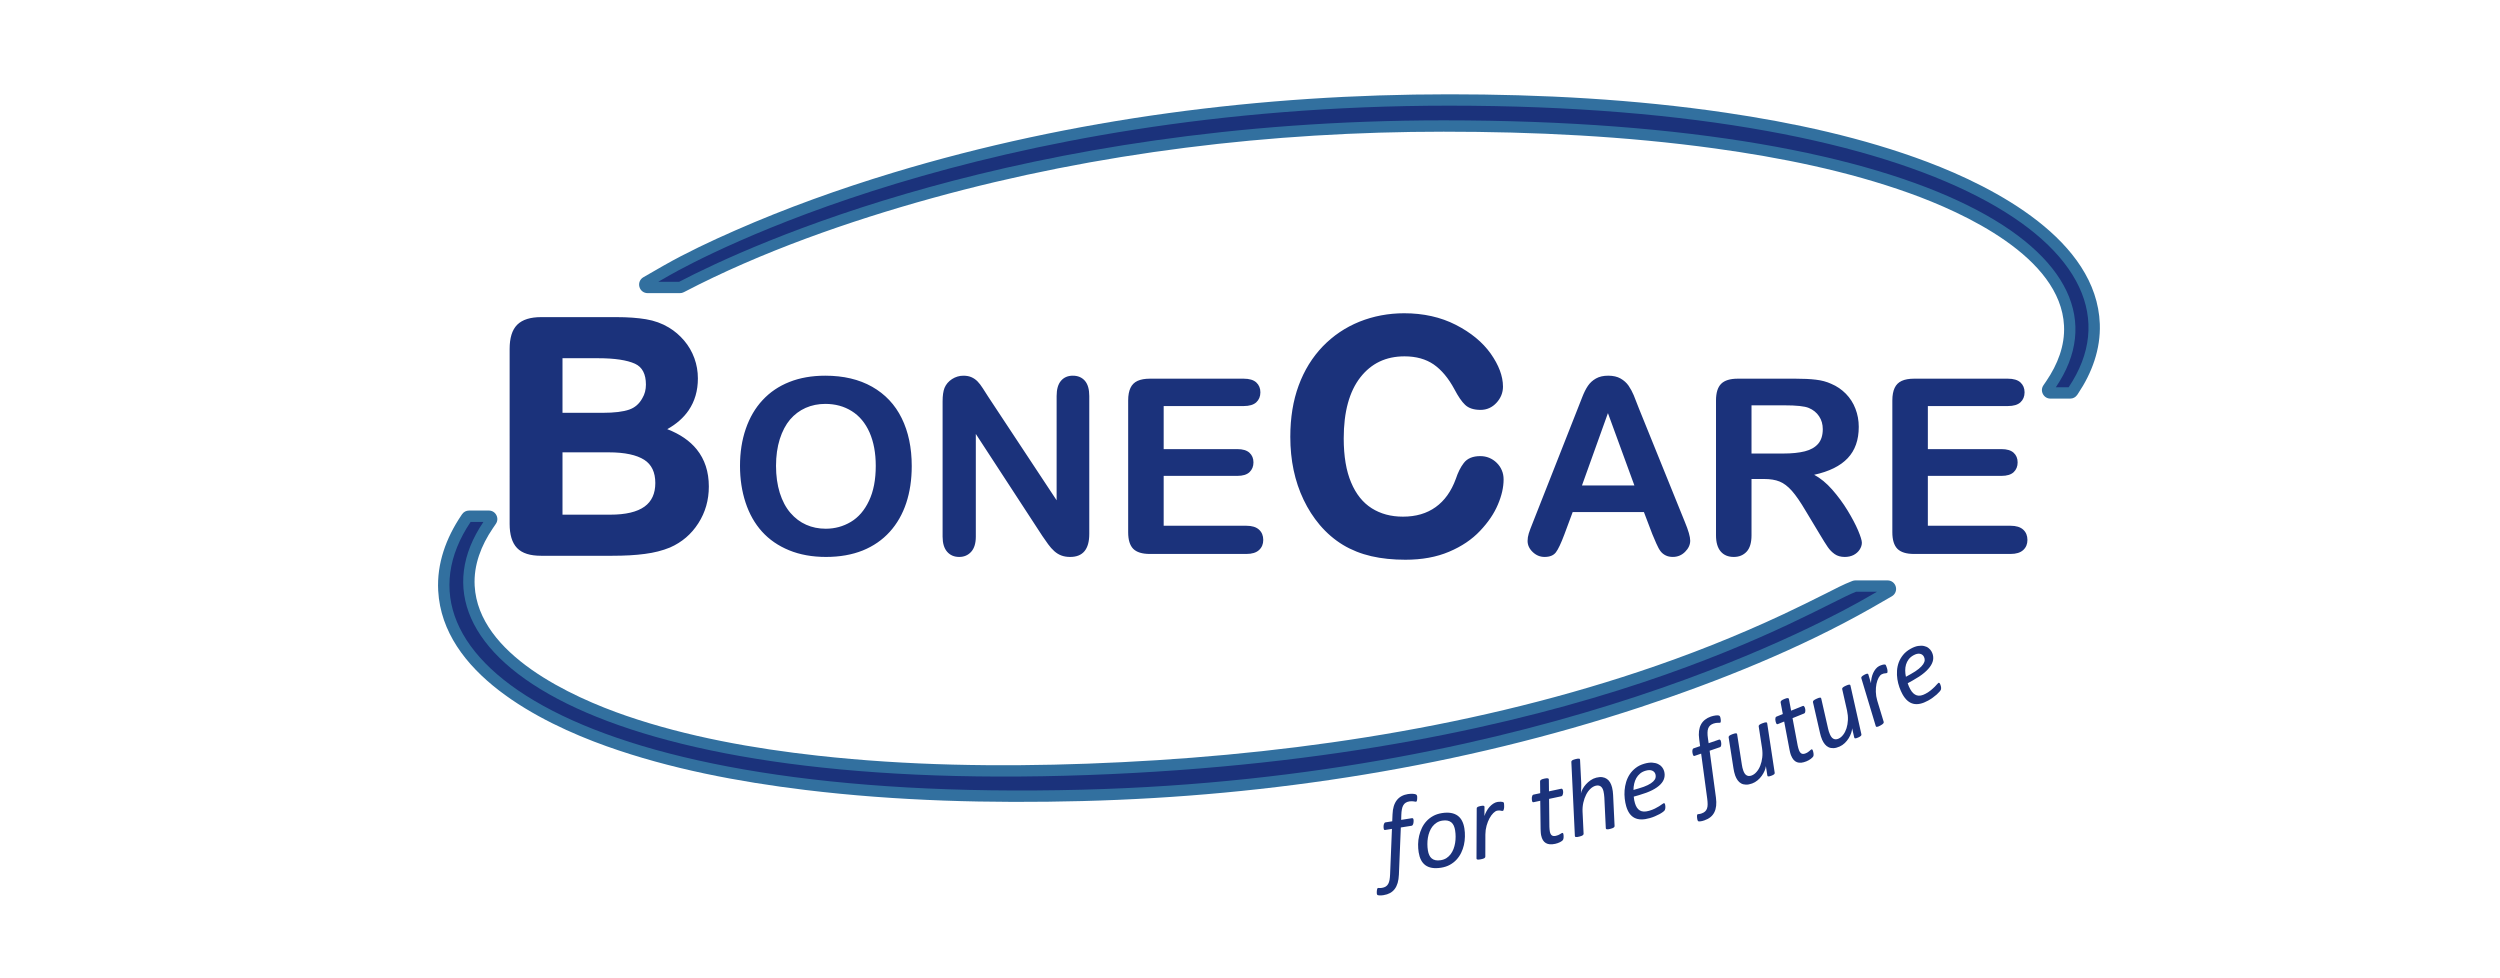 <?xml version="1.0" encoding="UTF-8"?>
<!-- Generator: Adobe Illustrator 14.0.0, SVG Export Plug-In . SVG Version: 6.00 Build 43363)  -->
<svg xmlns="http://www.w3.org/2000/svg" xmlns:xlink="http://www.w3.org/1999/xlink" version="1.1" id="Vrstva_1" x="0px" y="0px" width="325.984px" height="127.559px" viewBox="0 0 325.984 127.559" xml:space="preserve">
<path fill="#1B327B" d="M73.346,46.711v7.117h5.266c0.748,0,1.411-0.037,1.986-0.107c0.572-0.071,1.055-0.175,1.444-0.31  c0.371-0.128,0.699-0.316,0.983-0.562c0.285-0.247,0.529-0.554,0.729-0.921l0.008-0.013l0,0c0.154-0.259,0.271-0.535,0.347-0.828  s0.115-0.604,0.115-0.935c0-1.377-0.473-2.284-1.418-2.72l-0.016-0.007c-0.514-0.233-1.167-0.41-1.959-0.53  c-0.811-0.123-1.766-0.185-2.864-0.185H73.346z M79.376,58.982h-6.03v8.127h6.235c2.001,0,3.49-0.352,4.463-1.053  c0.937-0.676,1.405-1.701,1.405-3.074c0-1.4-0.48-2.406-1.44-3.025h0c-0.504-0.32-1.136-0.563-1.896-0.725  C81.335,59.065,80.423,58.982,79.376,58.982z M162.166,52.947h-10.43v5.614h9.605c0.708,0,1.234,0.16,1.581,0.474  c0.346,0.319,0.521,0.734,0.521,1.256s-0.17,0.941-0.511,1.271c-0.346,0.325-0.878,0.49-1.591,0.49h-9.605v6.503h10.786  c0.729,0,1.277,0.17,1.644,0.505c0.373,0.341,0.554,0.788,0.554,1.346c0,0.543-0.181,0.98-0.554,1.32  c-0.367,0.336-0.915,0.506-1.644,0.506h-12.58c-1.006,0-1.734-0.224-2.176-0.67c-0.442-0.448-0.66-1.172-0.66-2.166V52.213  c0-0.665,0.101-1.208,0.298-1.628c0.197-0.42,0.506-0.729,0.926-0.921c0.42-0.191,0.958-0.287,1.612-0.287h12.223  c0.74,0,1.288,0.165,1.645,0.489c0.355,0.33,0.537,0.756,0.537,1.288c0,0.543-0.182,0.974-0.537,1.304  C163.453,52.783,162.905,52.947,162.166,52.947z M128.88,51.766l8.897,13.469V51.639c0-0.884,0.191-1.543,0.569-1.985  c0.378-0.442,0.889-0.666,1.538-0.666c0.665,0,1.187,0.218,1.575,0.66c0.383,0.442,0.575,1.107,0.575,1.991v17.976  c0,2.006-0.83,3.007-2.496,3.007c-0.415,0-0.787-0.059-1.123-0.182c-0.33-0.117-0.644-0.309-0.937-0.568  c-0.288-0.256-0.559-0.564-0.809-0.91c-0.25-0.347-0.5-0.703-0.75-1.07l-8.679-13.309v13.389c0,0.873-0.203,1.533-0.606,1.979  c-0.405,0.447-0.926,0.671-1.56,0.671c-0.654,0-1.181-0.224-1.575-0.676c-0.394-0.453-0.591-1.112-0.591-1.975v-17.63  c0-0.75,0.085-1.336,0.25-1.761c0.197-0.468,0.521-0.851,0.979-1.15c0.458-0.292,0.953-0.441,1.485-0.441  c0.415,0,0.766,0.069,1.064,0.202c0.298,0.133,0.559,0.319,0.783,0.548c0.223,0.229,0.447,0.521,0.681,0.888  C128.385,50.989,128.63,51.367,128.88,51.766z M114.193,60.744c0-1.677-0.271-3.124-0.809-4.354  c-0.543-1.224-1.315-2.155-2.32-2.783c-1-0.628-2.15-0.942-3.454-0.942c-0.926,0-1.777,0.175-2.565,0.521  c-0.782,0.351-1.458,0.857-2.027,1.522c-0.564,0.665-1.011,1.517-1.341,2.549c-0.324,1.032-0.489,2.197-0.489,3.486  c0,1.298,0.165,2.474,0.489,3.521c0.33,1.049,0.793,1.922,1.389,2.613c0.596,0.692,1.283,1.208,2.06,1.549  c0.771,0.346,1.623,0.516,2.549,0.516c1.187,0,2.272-0.298,3.267-0.889c0.995-0.59,1.783-1.506,2.368-2.745  C113.9,64.074,114.193,62.553,114.193,60.744z M107.61,48.988c2.374,0,4.406,0.479,6.109,1.442c1.697,0.963,2.985,2.325,3.857,4.098  c0.873,1.771,1.309,3.853,1.309,6.247c0,1.767-0.239,3.369-0.718,4.816c-0.479,1.441-1.192,2.697-2.15,3.756  s-2.134,1.868-3.522,2.432c-1.395,0.559-2.991,0.842-4.79,0.842c-1.788,0-3.39-0.287-4.805-0.867  c-1.41-0.575-2.591-1.39-3.539-2.438c-0.947-1.049-1.66-2.314-2.145-3.789c-0.484-1.474-0.724-3.07-0.724-4.783  c0-1.757,0.25-3.369,0.755-4.833c0.506-1.469,1.234-2.714,2.192-3.741c0.958-1.032,2.118-1.82,3.491-2.363  C104.306,49.26,105.865,48.988,107.61,48.988z M189.837,62.437l0.001-0.003 M196.06,62.514c0,0.507-0.062,1.039-0.188,1.596  c-0.124,0.541-0.309,1.102-0.555,1.678l0,0c-0.246,0.586-0.564,1.168-0.953,1.742c-0.387,0.57-0.844,1.133-1.369,1.687l-0.004,0.005  c-0.529,0.561-1.131,1.068-1.801,1.521c-0.667,0.449-1.411,0.85-2.228,1.195h0.001c-0.82,0.35-1.708,0.613-2.662,0.787  c-0.952,0.175-1.967,0.262-3.041,0.262c-0.805,0-1.58-0.037-2.328-0.115c-0.743-0.076-1.451-0.191-2.124-0.348  c-0.671-0.156-1.317-0.356-1.933-0.602c-0.617-0.246-1.201-0.533-1.746-0.862c-0.553-0.333-1.087-0.72-1.602-1.161  c-0.504-0.433-0.985-0.917-1.443-1.453l-0.001-0.002c-0.411-0.487-0.792-1.006-1.144-1.552c-0.347-0.541-0.666-1.116-0.957-1.724  c-0.289-0.604-0.543-1.228-0.759-1.87c-0.218-0.649-0.399-1.315-0.543-1.995c-0.144-0.679-0.252-1.383-0.324-2.109  c-0.073-0.732-0.109-1.478-0.109-2.231c0-1.24,0.091-2.422,0.272-3.542c0.182-1.118,0.455-2.17,0.818-3.153  c0.365-0.993,0.811-1.913,1.331-2.758l0.017-0.025c0.521-0.839,1.117-1.609,1.788-2.309l0.001-0.001  c0.684-0.706,1.423-1.327,2.218-1.863c0.796-0.537,1.653-0.991,2.567-1.362l0.023-0.009c0.908-0.362,1.847-0.635,2.813-0.817  c0.976-0.184,1.977-0.276,3.001-0.276c1.252,0,2.44,0.126,3.565,0.377s2.182,0.63,3.171,1.135c0.982,0.504,1.852,1.067,2.606,1.688  c0.761,0.626,1.407,1.314,1.938,2.06v0.002l0.001,0c0.525,0.745,0.924,1.475,1.191,2.188h0.001c0.271,0.726,0.41,1.432,0.41,2.118  c0,0.394-0.073,0.769-0.215,1.123c-0.143,0.354-0.355,0.683-0.633,0.984c-0.281,0.305-0.596,0.536-0.942,0.69  c-0.349,0.156-0.727,0.235-1.13,0.235c-0.43,0-0.813-0.052-1.146-0.158l-0.015-0.005c-0.342-0.109-0.63-0.276-0.86-0.499  l-0.001-0.001c-0.216-0.202-0.441-0.474-0.674-0.814c-0.228-0.333-0.465-0.734-0.711-1.202l-0.008-0.016  c-0.387-0.72-0.808-1.352-1.261-1.894c-0.45-0.538-0.932-0.985-1.442-1.34v0c-0.514-0.349-1.085-0.613-1.715-0.788  c-0.632-0.176-1.33-0.265-2.091-0.265c-1.211,0-2.294,0.229-3.25,0.685c-0.955,0.456-1.789,1.14-2.503,2.052  c-0.719,0.923-1.26,2.044-1.621,3.361c-0.365,1.33-0.549,2.865-0.549,4.604c0,1.165,0.082,2.227,0.244,3.186  c0.16,0.953,0.402,1.809,0.723,2.563l0.002,0.003c0.314,0.753,0.697,1.409,1.145,1.968c0.443,0.555,0.955,1.015,1.528,1.379  l0.018,0.012c0.57,0.358,1.19,0.63,1.862,0.813c0.68,0.184,1.412,0.277,2.197,0.277c0.85,0,1.633-0.104,2.342-0.313  c0.707-0.207,1.35-0.519,1.929-0.934c0.579-0.416,1.089-0.929,1.523-1.539c0.44-0.614,0.81-1.331,1.108-2.148  c0.135-0.412,0.289-0.791,0.461-1.135c0.174-0.348,0.365-0.656,0.572-0.924l0.006-0.006c0.23-0.305,0.531-0.531,0.898-0.68  c0.355-0.144,0.771-0.215,1.244-0.215c0.414,0,0.803,0.072,1.162,0.219l0.021,0.01c0.35,0.145,0.672,0.358,0.961,0.641  c0.296,0.288,0.521,0.617,0.67,0.981C195.984,61.69,196.06,62.087,196.06,62.514z M261.81,52.947h-10.43v5.614h9.604  c0.708,0,1.234,0.16,1.581,0.474c0.347,0.319,0.521,0.734,0.521,1.256s-0.17,0.941-0.511,1.271c-0.346,0.325-0.879,0.49-1.592,0.49  h-9.604v6.503h10.786c0.729,0,1.277,0.17,1.645,0.505c0.373,0.341,0.554,0.788,0.554,1.346c0,0.543-0.181,0.98-0.554,1.32  c-0.367,0.336-0.916,0.506-1.645,0.506h-12.58c-1.006,0-1.734-0.224-2.176-0.67c-0.441-0.448-0.66-1.172-0.66-2.166V52.213  c0-0.665,0.102-1.208,0.298-1.628c0.197-0.42,0.506-0.729,0.927-0.921c0.42-0.191,0.957-0.287,1.611-0.287h12.224  c0.739,0,1.288,0.165,1.645,0.489c0.356,0.33,0.537,0.756,0.537,1.288c0,0.543-0.181,0.974-0.537,1.304  C263.098,52.783,262.549,52.947,261.81,52.947z M232.658,52.852h-4.272v6.285h4.146c1.111,0,2.049-0.096,2.81-0.288  c0.756-0.192,1.335-0.522,1.735-0.985c0.398-0.462,0.602-1.096,0.602-1.91c0-0.633-0.16-1.192-0.484-1.676  c-0.32-0.484-0.768-0.846-1.342-1.085C235.314,52.964,234.25,52.852,232.658,52.852z M230.009,62.457h-1.623v7.344  c0,0.963-0.213,1.676-0.639,2.134s-0.984,0.687-1.671,0.687c-0.734,0-1.309-0.24-1.713-0.719s-0.607-1.176-0.607-2.102V52.213  c0-0.995,0.224-1.719,0.671-2.166c0.446-0.447,1.171-0.67,2.165-0.67h7.53c1.038,0,1.927,0.042,2.667,0.133  c0.739,0.085,1.404,0.266,1.994,0.538c0.719,0.303,1.353,0.734,1.906,1.293c0.548,0.564,0.968,1.213,1.25,1.958  c0.287,0.74,0.431,1.527,0.431,2.362c0,1.703-0.479,3.065-1.442,4.082c-0.963,1.021-2.42,1.739-4.373,2.165  c0.819,0.438,1.607,1.086,2.357,1.938c0.744,0.852,1.415,1.756,2,2.719c0.586,0.964,1.043,1.831,1.373,2.603  c0.324,0.777,0.49,1.31,0.49,1.597c0,0.303-0.096,0.602-0.288,0.899c-0.191,0.292-0.452,0.526-0.788,0.702  c-0.334,0.17-0.718,0.256-1.154,0.256c-0.516,0-0.957-0.123-1.309-0.367c-0.352-0.245-0.654-0.554-0.91-0.926  c-0.256-0.373-0.602-0.926-1.037-1.656l-1.857-3.086c-0.666-1.133-1.262-1.996-1.783-2.586c-0.526-0.591-1.059-0.994-1.602-1.213  C231.51,62.568,230.828,62.457,230.009,62.457z M206.28,63.298h6.833l-3.449-9.43L206.28,63.298z M215.449,69.641l-1.091-2.868  h-9.291l-1.091,2.933c-0.432,1.144-0.793,1.915-1.097,2.314c-0.298,0.398-0.793,0.602-1.479,0.602c-0.58,0-1.096-0.213-1.543-0.639  s-0.67-0.91-0.67-1.453c0-0.309,0.053-0.633,0.153-0.963c0.106-0.336,0.276-0.799,0.517-1.389l5.848-14.842  c0.166-0.426,0.367-0.937,0.602-1.533c0.234-0.601,0.479-1.096,0.746-1.49c0.266-0.394,0.617-0.713,1.048-0.958  s0.963-0.367,1.597-0.367c0.644,0,1.181,0.123,1.611,0.367c0.432,0.245,0.783,0.559,1.049,0.942c0.26,0.383,0.484,0.798,0.67,1.24  c0.182,0.442,0.41,1.033,0.693,1.767l5.97,14.75c0.468,1.123,0.702,1.938,0.702,2.448c0,0.526-0.223,1.011-0.665,1.452  c-0.441,0.442-0.974,0.666-1.597,0.666c-0.361,0-0.676-0.064-0.936-0.197c-0.262-0.127-0.48-0.303-0.655-0.526  c-0.176-0.224-0.367-0.569-0.569-1.033C215.769,70.402,215.593,69.998,215.449,69.641z M79.836,72.469H70.55  c-0.705,0-1.315-0.08-1.829-0.241c-0.538-0.168-0.973-0.427-1.303-0.772c-0.327-0.343-0.572-0.784-0.733-1.32  c-0.154-0.514-0.232-1.117-0.232-1.806V45.492c0-0.701,0.079-1.312,0.236-1.831l-0.001,0c0.163-0.538,0.414-0.977,0.751-1.315  l0.001-0.001l0.009-0.009c0.335-0.332,0.77-0.581,1.298-0.745c0.512-0.159,1.115-0.239,1.804-0.239h9.845  c0.729,0,1.413,0.023,2.054,0.069c0.635,0.045,1.227,0.115,1.774,0.206h0.001l0,0c0.552,0.091,1.076,0.228,1.573,0.407  c0.5,0.181,0.974,0.407,1.415,0.673l0.019,0.012c0.372,0.224,0.721,0.477,1.047,0.756c0.333,0.286,0.645,0.601,0.936,0.943  c0.287,0.339,0.541,0.7,0.761,1.079c0.223,0.386,0.411,0.788,0.563,1.204l0.006,0.018c0.15,0.416,0.264,0.841,0.339,1.273  C90.96,48.433,91,48.884,91,49.346c0,1.596-0.403,2.984-1.207,4.16c-0.66,0.967-1.59,1.786-2.787,2.454  c1.66,0.641,2.94,1.52,3.841,2.635c1.054,1.306,1.581,2.922,1.581,4.847c0,0.881-0.114,1.721-0.341,2.518  c-0.229,0.799-0.571,1.555-1.026,2.266l-0.013,0.019c-0.452,0.706-0.983,1.319-1.591,1.84c-0.615,0.526-1.309,0.961-2.08,1.3  l-0.03,0.012c-0.481,0.197-0.993,0.367-1.534,0.504c-0.532,0.137-1.108,0.246-1.726,0.326l0,0c-0.611,0.082-1.272,0.144-1.981,0.184  C81.389,72.449,80.632,72.469,79.836,72.469z"></path>
<path fill-rule="evenodd" clip-rule="evenodd" fill="#32709F" d="M269.935,51.976h-2.567c-0.423,0-0.784-0.219-0.982-0.591  c-0.197-0.373-0.174-0.795,0.063-1.145l0.395-0.579c1.447-2.132,2.422-4.582,2.291-7.194c-0.443-8.962-13.088-14.746-20.18-17.287  c-8.082-2.896-16.832-4.649-25.32-5.821c-11.686-1.612-23.606-2.187-35.395-2.187c-22.415,0-45.066,2.685-66.695,8.664  c-10.822,2.991-22.304,7.004-32.295,12.22l-0.081,0.042c-0.166,0.087-0.327,0.126-0.514,0.126h-4.207  c-0.51,0-0.942-0.331-1.073-0.824c-0.133-0.493,0.076-0.996,0.519-1.25l1.2-0.691c0.004-0.002,0.573-0.334,1.441-0.828  c2.972-1.689,6.168-3.191,9.294-4.565c6.705-2.948,13.652-5.437,20.66-7.558c23.355-7.067,48.098-10.211,72.463-10.211  c12.014,0,24.164,0.643,36.057,2.395c8.843,1.303,17.92,3.259,26.297,6.422c8.805,3.325,22.1,10.198,22.496,21.13  c0.119,3.273-1.024,6.388-2.834,9.078l-0.109,0.164C270.644,51.801,270.316,51.976,269.935,51.976"></path>
<path fill-rule="evenodd" clip-rule="evenodd" fill="#1B327B" d="M269.738,50.494c11.717-17.422-16.52-36.716-80.787-36.716  c-60.838,0-97.358,19.681-101.685,22.141c-0.288,0.164-1.435,0.824-1.435,0.824h2.73c9.242-4.825,44.429-21.051,99.676-21.051  c64.436,0,91.248,17.992,79.828,34.803H269.738z"></path>
<path fill-rule="evenodd" clip-rule="evenodd" fill="#32709F" d="M61.169,66.571h2.568c0.422,0,0.784,0.218,0.982,0.592  c0.197,0.372,0.174,0.794-0.063,1.144l-0.394,0.58c-1.509,2.221-2.515,4.773-2.368,7.495c0.485,8.946,12.621,14.497,19.77,16.954  c7.965,2.737,16.612,4.271,24.965,5.198c11.624,1.29,23.477,1.468,35.156,1.044c24.169-0.878,48.917-4.33,71.927-11.998  c6.433-2.143,12.728-4.627,18.865-7.505c1.879-0.881,3.734-1.8,5.589-2.729c1.06-0.53,2.217-1.153,3.32-1.571l0.064-0.023  c0.132-0.051,0.252-0.072,0.393-0.072h4.184c0.51,0,0.941,0.331,1.074,0.824c0.132,0.492-0.077,0.995-0.52,1.25l-1.199,0.691  c-0.001,0.001-0.574,0.336-1.441,0.828c-9.367,5.324-19.98,9.581-30.176,12.945c-23.359,7.709-48.142,11.6-72.702,12.233  c-12.024,0.311-24.217,0.004-36.166-1.448c-8.69-1.057-17.66-2.755-25.921-5.705c-8.76-3.127-21.35-9.545-21.937-20.268  c-0.194-3.551,1.034-6.889,2.995-9.805l0.11-0.164C60.46,66.746,60.788,66.571,61.169,66.571"></path>
<path fill-rule="evenodd" clip-rule="evenodd" fill="#1B327B" d="M61.366,68.054c-11.718,17.421,13.645,36.624,79.761,34.917  c60.817-1.57,97.856-22.525,102.183-24.985c0.287-0.163,1.434-0.824,1.434-0.824h-2.73c-5.33,2.019-35.496,21.55-100.173,23.897  S51.617,84.863,63.037,68.054H61.366z"></path>
<path fill="#1B327B" d="M242.713,95.74c0.01,0.035,0.01,0.072,0,0.108c-0.01,0.033-0.03,0.069-0.064,0.103  c-0.031,0.029-0.076,0.066-0.136,0.104c-0.058,0.036-0.134,0.074-0.224,0.115c-0.086,0.038-0.159,0.065-0.224,0.083  c-0.062,0.017-0.113,0.024-0.15,0.025c-0.04-0.001-0.071-0.013-0.091-0.034c-0.023-0.021-0.04-0.051-0.046-0.088l-0.272-1.191  c-0.006,0.178-0.046,0.381-0.122,0.608c-0.079,0.229-0.187,0.457-0.325,0.686c-0.139,0.226-0.309,0.437-0.51,0.63  c-0.203,0.193-0.426,0.346-0.672,0.455c-0.295,0.131-0.56,0.201-0.795,0.209c-0.237,0.01-0.446-0.027-0.633-0.113  c-0.187-0.084-0.35-0.213-0.489-0.381c-0.14-0.166-0.261-0.367-0.362-0.595c-0.064-0.144-0.118-0.295-0.166-0.45  c-0.046-0.158-0.088-0.318-0.126-0.485l-0.908-3.975c-0.005-0.034-0.001-0.067,0.01-0.104c0.009-0.035,0.034-0.071,0.071-0.108  c0.038-0.038,0.091-0.075,0.158-0.113c0.068-0.038,0.154-0.082,0.259-0.128c0.104-0.047,0.19-0.08,0.261-0.104  c0.069-0.023,0.126-0.034,0.171-0.033c0.046,0,0.076,0.01,0.101,0.032c0.021,0.022,0.035,0.048,0.048,0.079l0.896,3.936  c0.025,0.123,0.057,0.247,0.098,0.375c0.041,0.127,0.089,0.252,0.145,0.377c0.059,0.131,0.122,0.243,0.193,0.34  c0.071,0.095,0.154,0.167,0.246,0.219c0.092,0.051,0.194,0.08,0.307,0.08c0.112,0.004,0.237-0.025,0.37-0.084  c0.229-0.104,0.435-0.273,0.614-0.514c0.184-0.236,0.324-0.521,0.428-0.844c0.103-0.328,0.166-0.687,0.184-1.082  c0.018-0.393-0.02-0.797-0.111-1.213l-0.635-2.808c-0.009-0.032-0.008-0.065,0.005-0.103s0.037-0.072,0.075-0.109  c0.037-0.038,0.092-0.076,0.158-0.114c0.068-0.038,0.155-0.081,0.26-0.128c0.102-0.045,0.189-0.079,0.259-0.103  c0.071-0.023,0.128-0.034,0.173-0.034c0.043,0.002,0.076,0.011,0.1,0.032c0.023,0.022,0.036,0.048,0.046,0.08L242.713,95.74z   M235.322,92.23c0.016,0.04,0.031,0.084,0.045,0.131c0.014,0.049,0.023,0.099,0.031,0.15c0.007,0.055,0.008,0.109,0.006,0.168  c-0.004,0.057-0.009,0.108-0.019,0.156c-0.007,0.047-0.024,0.088-0.044,0.123c-0.023,0.032-0.055,0.059-0.093,0.074l-1.513,0.611  l0.67,3.57c0.019,0.1,0.044,0.209,0.079,0.328c0.032,0.117,0.063,0.215,0.095,0.291c0.09,0.223,0.203,0.367,0.339,0.432  c0.136,0.065,0.31,0.057,0.519-0.029c0.119-0.047,0.218-0.1,0.297-0.154c0.08-0.055,0.147-0.108,0.202-0.154  c0.054-0.048,0.102-0.09,0.144-0.131c0.038-0.039,0.078-0.065,0.113-0.08c0.034-0.014,0.065-0.013,0.096,0.004  c0.029,0.017,0.057,0.059,0.084,0.123c0.021,0.056,0.043,0.121,0.059,0.193c0.018,0.073,0.03,0.144,0.039,0.219  c0.009,0.072,0.01,0.139,0.008,0.203c-0.008,0.063-0.019,0.117-0.036,0.158c-0.023,0.045-0.063,0.098-0.122,0.156  c-0.057,0.06-0.127,0.119-0.209,0.182c-0.082,0.061-0.174,0.119-0.27,0.174c-0.098,0.055-0.198,0.104-0.299,0.145  c-0.245,0.099-0.469,0.157-0.67,0.179c-0.201,0.019-0.385-0.001-0.554-0.063s-0.315-0.168-0.444-0.312  c-0.126-0.145-0.236-0.335-0.333-0.573c-0.021-0.051-0.042-0.11-0.063-0.176c-0.021-0.066-0.041-0.135-0.059-0.211  c-0.017-0.074-0.034-0.148-0.051-0.223c-0.018-0.076-0.033-0.146-0.044-0.212l-0.681-3.598l-0.824,0.333  c-0.047,0.019-0.09,0.021-0.127,0.002c-0.039-0.019-0.074-0.066-0.108-0.152c-0.024-0.061-0.047-0.135-0.066-0.222  c-0.019-0.087-0.03-0.171-0.033-0.25c-0.001-0.081,0.009-0.152,0.032-0.22c0.021-0.063,0.061-0.107,0.119-0.131l0.828-0.335  l-0.285-1.522c-0.009-0.033-0.006-0.064,0.008-0.102c0.012-0.037,0.038-0.074,0.072-0.111c0.037-0.038,0.09-0.075,0.158-0.113  s0.156-0.078,0.26-0.12c0.105-0.043,0.195-0.073,0.266-0.093c0.071-0.018,0.131-0.025,0.174-0.021  c0.047,0.005,0.081,0.018,0.104,0.04c0.021,0.023,0.035,0.049,0.043,0.081l0.285,1.522l1.514-0.611  c0.065-0.026,0.119-0.02,0.162,0.02C235.264,92.121,235.297,92.17,235.322,92.23z M231.408,100.758  c0.008,0.035,0.006,0.072-0.006,0.107c-0.013,0.033-0.035,0.067-0.07,0.098c-0.034,0.028-0.082,0.061-0.145,0.094  c-0.061,0.033-0.139,0.066-0.231,0.1c-0.089,0.033-0.163,0.055-0.229,0.068c-0.062,0.012-0.114,0.016-0.151,0.014  c-0.04-0.003-0.071-0.018-0.09-0.039c-0.021-0.023-0.035-0.055-0.038-0.092L230.26,99.9c-0.019,0.177-0.072,0.377-0.164,0.598  c-0.095,0.223-0.219,0.443-0.373,0.662c-0.153,0.215-0.338,0.414-0.552,0.592c-0.216,0.18-0.45,0.316-0.702,0.408  c-0.303,0.109-0.572,0.162-0.809,0.152c-0.236-0.007-0.443-0.058-0.623-0.157c-0.18-0.097-0.334-0.237-0.46-0.415  c-0.128-0.176-0.235-0.383-0.32-0.617c-0.054-0.148-0.097-0.303-0.134-0.462c-0.036-0.159-0.066-0.323-0.093-0.491l-0.628-4.029  c-0.003-0.035,0.003-0.068,0.016-0.104c0.011-0.035,0.039-0.068,0.078-0.104c0.041-0.035,0.097-0.068,0.167-0.102  s0.159-0.07,0.267-0.109s0.195-0.066,0.269-0.085c0.07-0.018,0.127-0.026,0.173-0.021c0.045,0.004,0.074,0.017,0.096,0.039  s0.033,0.05,0.043,0.083l0.619,3.987c0.018,0.125,0.04,0.251,0.072,0.381c0.031,0.13,0.07,0.258,0.117,0.388  c0.049,0.135,0.104,0.25,0.17,0.351c0.064,0.101,0.141,0.178,0.229,0.235c0.089,0.059,0.189,0.094,0.301,0.103  c0.112,0.011,0.238-0.009,0.375-0.06c0.236-0.086,0.453-0.242,0.648-0.469c0.2-0.224,0.361-0.496,0.486-0.812  c0.125-0.319,0.213-0.674,0.258-1.065c0.047-0.391,0.037-0.798-0.025-1.218l-0.438-2.846c-0.007-0.033-0.003-0.065,0.012-0.103  c0.016-0.036,0.042-0.068,0.083-0.104c0.039-0.035,0.096-0.069,0.167-0.103c0.07-0.033,0.159-0.071,0.266-0.11  c0.105-0.038,0.195-0.065,0.267-0.084c0.073-0.018,0.13-0.026,0.175-0.021c0.043,0.004,0.075,0.016,0.097,0.039  s0.034,0.049,0.04,0.083L231.408,100.758z M224.311,93.505c0.007,0.019,0.014,0.047,0.021,0.085c0.01,0.041,0.018,0.086,0.026,0.135  c0.009,0.051,0.017,0.102,0.021,0.159c0.003,0.055,0.004,0.108,0.003,0.16c-0.003,0.05-0.01,0.093-0.025,0.126  c-0.012,0.035-0.031,0.058-0.059,0.066c-0.031,0.012-0.074,0.016-0.126,0.014c-0.054,0-0.116-0.002-0.185-0.001  c-0.068,0.003-0.15,0.009-0.241,0.021c-0.091,0.011-0.188,0.034-0.29,0.069c-0.192,0.066-0.348,0.15-0.463,0.256  c-0.117,0.105-0.203,0.237-0.26,0.395c-0.056,0.155-0.084,0.34-0.086,0.551c-0.004,0.211,0.014,0.453,0.055,0.723l0.093,0.645  l1.349-0.465c0.049-0.016,0.093-0.014,0.135,0.011c0.041,0.021,0.073,0.071,0.1,0.149c0.017,0.049,0.03,0.104,0.039,0.158  c0.01,0.056,0.016,0.113,0.021,0.17c0.006,0.055,0.005,0.111-0.001,0.164c-0.002,0.055-0.01,0.104-0.023,0.146  c-0.012,0.045-0.029,0.084-0.051,0.117c-0.025,0.032-0.054,0.055-0.084,0.064l-1.355,0.467l0.822,6.109  c0.053,0.401,0.063,0.762,0.026,1.084c-0.036,0.32-0.116,0.602-0.241,0.846c-0.125,0.248-0.296,0.456-0.512,0.627  c-0.217,0.173-0.479,0.312-0.789,0.418c-0.198,0.068-0.367,0.111-0.507,0.124c-0.14,0.012-0.228,0.009-0.269-0.005  c-0.025-0.017-0.048-0.037-0.063-0.061c-0.019-0.023-0.036-0.059-0.05-0.103c-0.008-0.019-0.016-0.049-0.023-0.095  c-0.007-0.043-0.017-0.092-0.023-0.143c-0.007-0.049-0.012-0.102-0.017-0.158c-0.003-0.056-0.005-0.109-0.001-0.162  c0-0.049,0.009-0.092,0.021-0.127c0.014-0.035,0.035-0.056,0.067-0.066c0.032-0.012,0.063-0.02,0.095-0.023  c0.029-0.002,0.064-0.006,0.102-0.012c0.033-0.004,0.078-0.011,0.125-0.02c0.051-0.01,0.111-0.028,0.182-0.053  c0.188-0.064,0.341-0.15,0.456-0.254c0.116-0.106,0.203-0.236,0.257-0.393c0.054-0.154,0.08-0.338,0.08-0.548  c0.002-0.211-0.02-0.457-0.055-0.739l-0.791-5.866l-0.857,0.296c-0.045,0.015-0.084,0.012-0.119-0.009s-0.064-0.069-0.094-0.152  c-0.012-0.034-0.024-0.078-0.037-0.132c-0.014-0.053-0.024-0.107-0.031-0.167c-0.008-0.057-0.012-0.11-0.01-0.168  c0.001-0.054,0.009-0.108,0.02-0.157c0.014-0.049,0.03-0.09,0.051-0.126c0.021-0.036,0.055-0.06,0.098-0.074l0.846-0.292  l-0.119-0.896c-0.057-0.394-0.063-0.749-0.025-1.069c0.041-0.321,0.125-0.604,0.254-0.848c0.128-0.244,0.303-0.453,0.52-0.625  c0.217-0.174,0.477-0.313,0.775-0.416c0.1-0.033,0.205-0.063,0.316-0.088c0.109-0.025,0.215-0.046,0.313-0.057  s0.187-0.016,0.265-0.012c0.08,0.004,0.138,0.012,0.172,0.03c0.035,0.014,0.066,0.038,0.094,0.072  C224.274,93.421,224.295,93.459,224.311,93.505z M215.863,100.969c-0.066-0.233-0.211-0.393-0.434-0.486  c-0.222-0.089-0.504-0.086-0.839,0.01c-0.295,0.084-0.544,0.211-0.739,0.379c-0.199,0.167-0.359,0.362-0.488,0.584  c-0.124,0.223-0.215,0.469-0.275,0.732c-0.061,0.267-0.091,0.537-0.094,0.815l0.695-0.2c0.478-0.137,0.867-0.281,1.172-0.434  c0.301-0.148,0.537-0.305,0.699-0.463c0.164-0.158,0.266-0.314,0.309-0.473C215.908,101.273,215.906,101.117,215.863,100.969z   M216.986,100.535c0.091,0.314,0.1,0.617,0.023,0.908c-0.071,0.293-0.238,0.572-0.497,0.838s-0.612,0.516-1.069,0.75  c-0.455,0.233-1.02,0.445-1.691,0.639l-0.722,0.206c0.011,0.161,0.031,0.312,0.06,0.456c0.029,0.144,0.063,0.277,0.098,0.398  c0.131,0.457,0.342,0.771,0.637,0.949c0.293,0.176,0.692,0.191,1.197,0.047c0.291-0.084,0.546-0.18,0.766-0.291  c0.219-0.107,0.408-0.212,0.563-0.312c0.155-0.099,0.282-0.185,0.378-0.261c0.098-0.072,0.166-0.117,0.207-0.129  c0.04-0.012,0.078-0.006,0.104,0.018c0.029,0.024,0.054,0.063,0.068,0.117c0.013,0.046,0.024,0.102,0.034,0.169  c0.008,0.065,0.013,0.134,0.013,0.204c0.001,0.074-0.005,0.141-0.019,0.211c-0.011,0.065-0.028,0.127-0.055,0.176  c-0.037,0.071-0.119,0.153-0.244,0.244c-0.123,0.093-0.274,0.188-0.452,0.286c-0.179,0.097-0.379,0.191-0.597,0.284  c-0.221,0.094-0.443,0.173-0.67,0.236c-0.404,0.117-0.775,0.173-1.104,0.169c-0.33-0.003-0.624-0.071-0.881-0.2  c-0.257-0.131-0.475-0.323-0.656-0.576c-0.181-0.253-0.324-0.571-0.435-0.953c-0.085-0.295-0.147-0.62-0.188-0.977  c-0.039-0.354-0.047-0.715-0.02-1.082c0.029-0.365,0.096-0.73,0.204-1.092c0.108-0.36,0.265-0.695,0.468-1.006  c0.205-0.309,0.464-0.584,0.777-0.826c0.313-0.244,0.693-0.429,1.141-0.557c0.381-0.109,0.719-0.154,1.012-0.135  s0.546,0.078,0.76,0.181c0.215,0.099,0.387,0.231,0.516,0.394S216.936,100.354,216.986,100.535z M210.531,107.713  c-0.002,0.037-0.01,0.074-0.027,0.104c-0.018,0.031-0.047,0.062-0.089,0.092c-0.046,0.031-0.103,0.061-0.173,0.088  s-0.164,0.057-0.279,0.085c-0.109,0.028-0.203,0.046-0.275,0.054c-0.073,0.008-0.133,0.008-0.175-0.002  c-0.044-0.009-0.073-0.023-0.092-0.047c-0.018-0.021-0.03-0.052-0.034-0.088l-0.191-4.018c-0.006-0.126-0.02-0.266-0.042-0.419  c-0.021-0.152-0.043-0.284-0.071-0.395c-0.033-0.134-0.076-0.25-0.132-0.354s-0.125-0.188-0.206-0.253s-0.18-0.107-0.289-0.128  c-0.11-0.022-0.236-0.017-0.377,0.019c-0.244,0.063-0.476,0.194-0.693,0.4c-0.221,0.207-0.406,0.461-0.563,0.767  c-0.156,0.304-0.278,0.646-0.365,1.03c-0.086,0.383-0.122,0.779-0.103,1.188l0.136,2.885c-0.002,0.037-0.01,0.074-0.027,0.104  c-0.015,0.031-0.045,0.061-0.087,0.092c-0.04,0.029-0.098,0.059-0.171,0.087c-0.072,0.028-0.164,0.056-0.275,0.083  c-0.115,0.029-0.209,0.048-0.283,0.057c-0.072,0.008-0.131,0.008-0.175-0.002c-0.042-0.01-0.073-0.023-0.091-0.047  c-0.02-0.021-0.027-0.053-0.028-0.09l-0.46-9.652c0-0.041,0.006-0.077,0.02-0.108c0.016-0.033,0.042-0.065,0.087-0.097  c0.042-0.027,0.103-0.057,0.175-0.086c0.074-0.027,0.168-0.057,0.281-0.084c0.11-0.028,0.203-0.047,0.275-0.055  c0.074-0.008,0.133-0.008,0.176-0.001c0.044,0.009,0.073,0.026,0.09,0.053c0.016,0.023,0.025,0.056,0.031,0.095l0.148,2.938  c0.006,0.125,0.008,0.254,0.008,0.385c-0.002,0.133-0.004,0.262-0.009,0.394c-0.005,0.131-0.009,0.254-0.017,0.374  c-0.006,0.118-0.015,0.223-0.02,0.312c0.033-0.179,0.105-0.374,0.219-0.584c0.114-0.213,0.258-0.416,0.432-0.611  c0.176-0.198,0.378-0.376,0.609-0.536c0.23-0.16,0.48-0.274,0.752-0.342c0.293-0.074,0.555-0.094,0.782-0.061  c0.229,0.035,0.425,0.108,0.594,0.227c0.169,0.115,0.308,0.27,0.419,0.461c0.111,0.192,0.195,0.406,0.256,0.645  c0.041,0.166,0.072,0.33,0.092,0.489c0.021,0.162,0.034,0.326,0.044,0.493L210.531,107.713z M203.797,103.053  c0.009,0.043,0.016,0.088,0.021,0.137c0.006,0.051,0.007,0.102,0.006,0.154c-0.004,0.055-0.012,0.109-0.024,0.166  c-0.013,0.055-0.027,0.105-0.044,0.151c-0.016,0.046-0.04,0.082-0.066,0.112c-0.028,0.029-0.063,0.049-0.104,0.057l-1.597,0.34  l0.04,3.633c0.001,0.102,0.008,0.213,0.021,0.338c0.012,0.121,0.025,0.222,0.043,0.302c0.049,0.234,0.135,0.397,0.258,0.485  s0.296,0.107,0.516,0.061c0.126-0.026,0.232-0.062,0.32-0.1c0.088-0.041,0.164-0.082,0.225-0.117  c0.063-0.038,0.117-0.072,0.164-0.104c0.045-0.032,0.088-0.051,0.127-0.06c0.035-0.008,0.065-0.002,0.092,0.021  c0.027,0.021,0.047,0.067,0.062,0.136c0.013,0.06,0.022,0.127,0.025,0.2c0.005,0.075,0.005,0.147,0.001,0.222  c-0.005,0.073-0.016,0.141-0.029,0.202c-0.017,0.062-0.038,0.112-0.063,0.149c-0.03,0.041-0.078,0.086-0.147,0.133  c-0.066,0.049-0.146,0.096-0.237,0.143s-0.191,0.088-0.295,0.124c-0.105,0.038-0.214,0.068-0.32,0.091  c-0.258,0.055-0.488,0.074-0.689,0.061c-0.202-0.018-0.379-0.068-0.535-0.16c-0.154-0.09-0.281-0.219-0.383-0.383  c-0.1-0.165-0.176-0.371-0.229-0.622c-0.012-0.055-0.022-0.117-0.031-0.185c-0.011-0.069-0.018-0.141-0.021-0.218  c-0.004-0.076-0.009-0.152-0.012-0.229c-0.005-0.078-0.008-0.149-0.008-0.216l-0.045-3.662l-0.869,0.186  c-0.049,0.01-0.094,0.004-0.125-0.021c-0.035-0.023-0.062-0.078-0.08-0.168c-0.015-0.063-0.023-0.141-0.027-0.229  c-0.004-0.088,0-0.173,0.01-0.252c0.014-0.079,0.037-0.149,0.07-0.211c0.031-0.058,0.078-0.095,0.141-0.108l0.873-0.186  l-0.017-1.549c-0.003-0.034,0.005-0.065,0.025-0.1c0.018-0.033,0.051-0.064,0.091-0.096c0.043-0.031,0.102-0.059,0.176-0.085  c0.074-0.025,0.168-0.05,0.276-0.073c0.111-0.023,0.204-0.039,0.278-0.045c0.072-0.006,0.132-0.003,0.175,0.01  c0.044,0.014,0.075,0.031,0.094,0.058c0.017,0.026,0.026,0.054,0.028,0.088l0.018,1.549l1.596-0.34  c0.068-0.015,0.122,0.001,0.156,0.046C203.759,102.935,203.783,102.988,203.797,103.053z M196.107,104.736  c0.004,0.02,0.009,0.056,0.012,0.109c0.004,0.057,0.006,0.119,0.01,0.19s0.007,0.146,0.002,0.224  c-0.004,0.078-0.016,0.15-0.031,0.219c-0.014,0.07-0.032,0.127-0.055,0.174c-0.023,0.049-0.053,0.076-0.091,0.084  c-0.035,0.006-0.077,0.005-0.126-0.002c-0.047-0.01-0.1-0.019-0.156-0.031c-0.059-0.012-0.125-0.021-0.197-0.024  c-0.072-0.001-0.156,0.007-0.25,0.024c-0.156,0.03-0.326,0.135-0.506,0.313c-0.178,0.176-0.346,0.405-0.498,0.684  c-0.153,0.281-0.281,0.603-0.381,0.965c-0.1,0.359-0.154,0.742-0.157,1.143l-0.007,2.9c-0.002,0.037-0.012,0.074-0.031,0.102  c-0.017,0.031-0.048,0.059-0.092,0.088c-0.041,0.027-0.101,0.054-0.175,0.078s-0.168,0.047-0.28,0.069  c-0.115,0.022-0.209,0.036-0.285,0.04c-0.073,0.005-0.131,0.002-0.175-0.01c-0.042-0.012-0.071-0.027-0.089-0.052  c-0.017-0.022-0.023-0.055-0.023-0.092l0.029-6.519c-0.002-0.033,0.006-0.064,0.022-0.098c0.019-0.033,0.05-0.061,0.091-0.089  c0.044-0.028,0.099-0.052,0.164-0.071c0.064-0.02,0.145-0.041,0.238-0.059c0.098-0.019,0.178-0.029,0.242-0.035  c0.064-0.005,0.115-0.002,0.154,0.01c0.037,0.012,0.064,0.029,0.08,0.057c0.016,0.025,0.023,0.054,0.025,0.088l-0.009,1.188  c0.069-0.213,0.16-0.42,0.272-0.625c0.111-0.203,0.24-0.389,0.386-0.555c0.147-0.166,0.306-0.307,0.478-0.421  c0.173-0.116,0.351-0.192,0.531-0.228c0.078-0.015,0.16-0.023,0.244-0.027c0.082-0.006,0.161-0.007,0.235-0.004  c0.072,0.004,0.138,0.01,0.194,0.021c0.059,0.008,0.104,0.026,0.135,0.047C196.074,104.635,196.097,104.678,196.107,104.736z   M189.74,108.284c-0.037-0.232-0.096-0.438-0.174-0.618c-0.08-0.178-0.186-0.322-0.32-0.434c-0.136-0.111-0.3-0.186-0.495-0.229  c-0.194-0.04-0.426-0.04-0.687,0.001c-0.279,0.044-0.527,0.136-0.739,0.272c-0.214,0.137-0.397,0.305-0.55,0.504  c-0.152,0.2-0.275,0.424-0.373,0.674c-0.098,0.251-0.17,0.512-0.215,0.784s-0.067,0.55-0.064,0.829c0,0.279,0.021,0.551,0.063,0.811  c0.036,0.234,0.096,0.441,0.179,0.62c0.079,0.179,0.188,0.325,0.323,0.436c0.134,0.114,0.298,0.191,0.492,0.231  c0.194,0.043,0.422,0.041,0.683,0c0.284-0.045,0.532-0.137,0.744-0.271c0.208-0.137,0.39-0.305,0.544-0.506  c0.152-0.201,0.276-0.427,0.375-0.678c0.097-0.25,0.166-0.512,0.213-0.789c0.044-0.273,0.066-0.549,0.064-0.828  C189.803,108.816,189.781,108.547,189.74,108.284z M190.947,108.021c0.055,0.348,0.079,0.703,0.069,1.073  c-0.007,0.371-0.053,0.733-0.132,1.091c-0.081,0.353-0.201,0.695-0.36,1.021c-0.159,0.327-0.36,0.621-0.603,0.885  c-0.242,0.265-0.53,0.486-0.861,0.672c-0.334,0.185-0.716,0.311-1.152,0.381c-0.446,0.07-0.84,0.076-1.178,0.02  s-0.625-0.17-0.863-0.344c-0.236-0.174-0.429-0.4-0.574-0.684c-0.145-0.283-0.246-0.615-0.307-0.994  c-0.055-0.347-0.08-0.703-0.074-1.074c0.006-0.368,0.051-0.73,0.135-1.082c0.081-0.354,0.201-0.694,0.357-1.022  c0.156-0.329,0.357-0.626,0.6-0.89s0.53-0.488,0.862-0.672c0.333-0.184,0.716-0.311,1.151-0.381c0.446-0.07,0.84-0.076,1.178-0.017  s0.627,0.175,0.867,0.349c0.24,0.172,0.434,0.398,0.578,0.682C190.787,107.319,190.889,107.648,190.947,108.021z M184.785,103.82  c0.004,0.02,0.006,0.048,0.006,0.088c0.002,0.041,0.003,0.087,0.003,0.137c0.001,0.051-0.001,0.103-0.007,0.16  c-0.006,0.055-0.016,0.107-0.023,0.158c-0.012,0.049-0.027,0.09-0.047,0.12c-0.02,0.032-0.042,0.051-0.07,0.056  c-0.033,0.006-0.076,0.002-0.127-0.01c-0.053-0.009-0.113-0.021-0.182-0.032c-0.067-0.009-0.149-0.019-0.24-0.021  c-0.092-0.006-0.191,0-0.299,0.018c-0.201,0.031-0.369,0.088-0.5,0.172c-0.135,0.083-0.24,0.197-0.323,0.344  c-0.083,0.143-0.144,0.319-0.181,0.526c-0.041,0.207-0.064,0.448-0.073,0.722l-0.02,0.65l1.409-0.223  c0.051-0.008,0.094,0.002,0.13,0.033c0.036,0.028,0.06,0.083,0.073,0.164c0.008,0.051,0.012,0.107,0.011,0.163  c-0.001,0.057-0.005,0.114-0.01,0.171c-0.003,0.055-0.015,0.11-0.028,0.161c-0.012,0.054-0.028,0.101-0.049,0.14  c-0.021,0.043-0.045,0.078-0.072,0.107c-0.029,0.027-0.061,0.045-0.092,0.049l-1.416,0.225l-0.252,6.16  c-0.018,0.404-0.071,0.76-0.162,1.072c-0.09,0.308-0.218,0.57-0.384,0.791c-0.167,0.222-0.372,0.396-0.612,0.528  c-0.245,0.132-0.526,0.223-0.85,0.274c-0.208,0.032-0.383,0.045-0.521,0.033c-0.14-0.013-0.226-0.031-0.264-0.052  c-0.023-0.021-0.041-0.044-0.053-0.069c-0.014-0.027-0.025-0.065-0.031-0.11c-0.004-0.02-0.006-0.051-0.006-0.098  c0-0.044,0-0.093,0.001-0.145c0.003-0.05,0.007-0.102,0.012-0.159c0.007-0.055,0.015-0.107,0.026-0.158  c0.01-0.049,0.025-0.09,0.045-0.123c0.02-0.032,0.043-0.049,0.076-0.053c0.033-0.006,0.065-0.009,0.098-0.007  c0.029,0.003,0.064,0.005,0.102,0.007c0.034,0.002,0.079,0.002,0.128,0.002c0.052-0.001,0.114-0.009,0.188-0.02  c0.196-0.031,0.361-0.09,0.493-0.172c0.134-0.085,0.24-0.197,0.32-0.343c0.081-0.142,0.139-0.318,0.175-0.525  c0.038-0.207,0.061-0.453,0.073-0.737l0.241-5.914l-0.897,0.142c-0.045,0.007-0.083-0.001-0.114-0.028s-0.052-0.08-0.065-0.166  c-0.006-0.036-0.011-0.082-0.015-0.138c-0.003-0.054-0.005-0.108-0.002-0.169c0.003-0.057,0.009-0.111,0.02-0.167  c0.011-0.054,0.028-0.104,0.048-0.152c0.021-0.045,0.045-0.083,0.072-0.114c0.026-0.031,0.063-0.049,0.108-0.057l0.882-0.14  l0.039-0.903c0.013-0.396,0.068-0.749,0.161-1.059c0.095-0.309,0.228-0.572,0.397-0.79c0.168-0.218,0.376-0.394,0.619-0.525  c0.244-0.134,0.523-0.225,0.837-0.274c0.103-0.016,0.212-0.025,0.326-0.031c0.112-0.006,0.22-0.008,0.319-0.002  c0.098,0.006,0.186,0.018,0.262,0.035c0.079,0.017,0.134,0.035,0.164,0.059c0.032,0.02,0.059,0.05,0.08,0.088  C184.764,103.73,184.777,103.772,184.785,103.82z"></path>
<path fill="#1B327B" d="M250.858,85.619c-0.116-0.212-0.294-0.336-0.531-0.375c-0.237-0.038-0.511,0.028-0.815,0.197  c-0.27,0.148-0.482,0.328-0.637,0.535c-0.155,0.208-0.268,0.434-0.343,0.68c-0.071,0.245-0.104,0.504-0.104,0.775  c0.002,0.272,0.033,0.544,0.092,0.815l0.634-0.351c0.435-0.241,0.781-0.47,1.043-0.687c0.261-0.214,0.454-0.418,0.579-0.608  c0.123-0.191,0.187-0.367,0.192-0.531C250.971,85.906,250.935,85.756,250.858,85.619 M251.855,84.945  c0.158,0.285,0.235,0.578,0.227,0.879c-0.004,0.301-0.104,0.611-0.296,0.928c-0.192,0.317-0.481,0.641-0.874,0.973  c-0.39,0.33-0.892,0.662-1.504,1.002l-0.656,0.363c0.047,0.154,0.102,0.297,0.161,0.432c0.06,0.133,0.123,0.256,0.184,0.366  c0.229,0.415,0.507,0.675,0.835,0.78c0.324,0.105,0.718,0.031,1.177-0.223c0.265-0.147,0.491-0.298,0.681-0.455  c0.188-0.154,0.35-0.3,0.479-0.432c0.13-0.131,0.233-0.242,0.311-0.338c0.078-0.094,0.135-0.152,0.173-0.174  c0.036-0.02,0.073-0.021,0.104-0.006c0.035,0.018,0.066,0.049,0.094,0.099c0.023,0.042,0.046,0.093,0.07,0.157  c0.023,0.062,0.043,0.128,0.06,0.197c0.017,0.07,0.026,0.137,0.029,0.207c0.003,0.067,0,0.131-0.015,0.186  c-0.02,0.078-0.082,0.176-0.184,0.293c-0.098,0.117-0.225,0.243-0.376,0.38c-0.152,0.134-0.325,0.271-0.517,0.411  c-0.193,0.141-0.395,0.268-0.6,0.382c-0.368,0.204-0.716,0.342-1.037,0.411c-0.323,0.072-0.624,0.072-0.904,0.004  c-0.279-0.07-0.535-0.207-0.768-0.414c-0.233-0.205-0.445-0.483-0.639-0.83c-0.148-0.27-0.283-0.572-0.403-0.909  c-0.118-0.336-0.206-0.687-0.262-1.051c-0.055-0.362-0.071-0.733-0.047-1.108c0.024-0.377,0.101-0.737,0.229-1.086  c0.131-0.347,0.32-0.674,0.571-0.98c0.25-0.309,0.579-0.573,0.985-0.799c0.348-0.193,0.666-0.312,0.956-0.358s0.55-0.048,0.78,0.005  c0.232,0.049,0.43,0.139,0.592,0.268C251.635,84.632,251.764,84.779,251.855,84.945z M245.91,86.75c0.01,0.018,0.023,0.05,0.043,0.1  c0.02,0.054,0.041,0.113,0.065,0.18c0.024,0.067,0.049,0.139,0.067,0.215c0.018,0.075,0.029,0.148,0.033,0.217  c0.008,0.07,0.006,0.131-0.002,0.183c-0.008,0.054-0.027,0.089-0.062,0.107c-0.032,0.017-0.073,0.027-0.122,0.034  c-0.046,0.005-0.1,0.012-0.158,0.016c-0.059,0.006-0.125,0.018-0.195,0.035c-0.068,0.021-0.147,0.051-0.231,0.096  c-0.141,0.075-0.272,0.225-0.393,0.447c-0.118,0.22-0.212,0.488-0.276,0.8c-0.064,0.313-0.092,0.657-0.082,1.033  c0.01,0.374,0.07,0.756,0.184,1.14l0.842,2.775c0.008,0.036,0.01,0.074,0,0.106c-0.008,0.034-0.029,0.07-0.063,0.11  c-0.032,0.038-0.08,0.08-0.145,0.125s-0.146,0.096-0.247,0.148c-0.104,0.057-0.19,0.096-0.261,0.123  c-0.069,0.025-0.125,0.039-0.171,0.041c-0.044,0-0.077-0.006-0.101-0.023c-0.021-0.016-0.038-0.046-0.049-0.081l-1.878-6.241  c-0.013-0.033-0.013-0.064-0.007-0.101c0.008-0.037,0.029-0.073,0.061-0.112c0.034-0.039,0.08-0.078,0.136-0.115  c0.058-0.039,0.127-0.082,0.211-0.126c0.087-0.047,0.162-0.081,0.222-0.104c0.061-0.023,0.109-0.036,0.15-0.036  c0.039,0.001,0.07,0.009,0.093,0.03s0.038,0.045,0.05,0.078l0.34,1.139c0.004-0.225,0.029-0.449,0.078-0.679  c0.046-0.228,0.115-0.442,0.205-0.644c0.094-0.201,0.203-0.383,0.334-0.543c0.132-0.16,0.279-0.285,0.441-0.371  c0.07-0.037,0.146-0.07,0.226-0.098c0.077-0.031,0.152-0.055,0.224-0.073c0.07-0.019,0.135-0.03,0.193-0.036  c0.058-0.01,0.106-0.005,0.143,0.006C245.848,86.662,245.883,86.696,245.91,86.75z"></path>
</svg>
